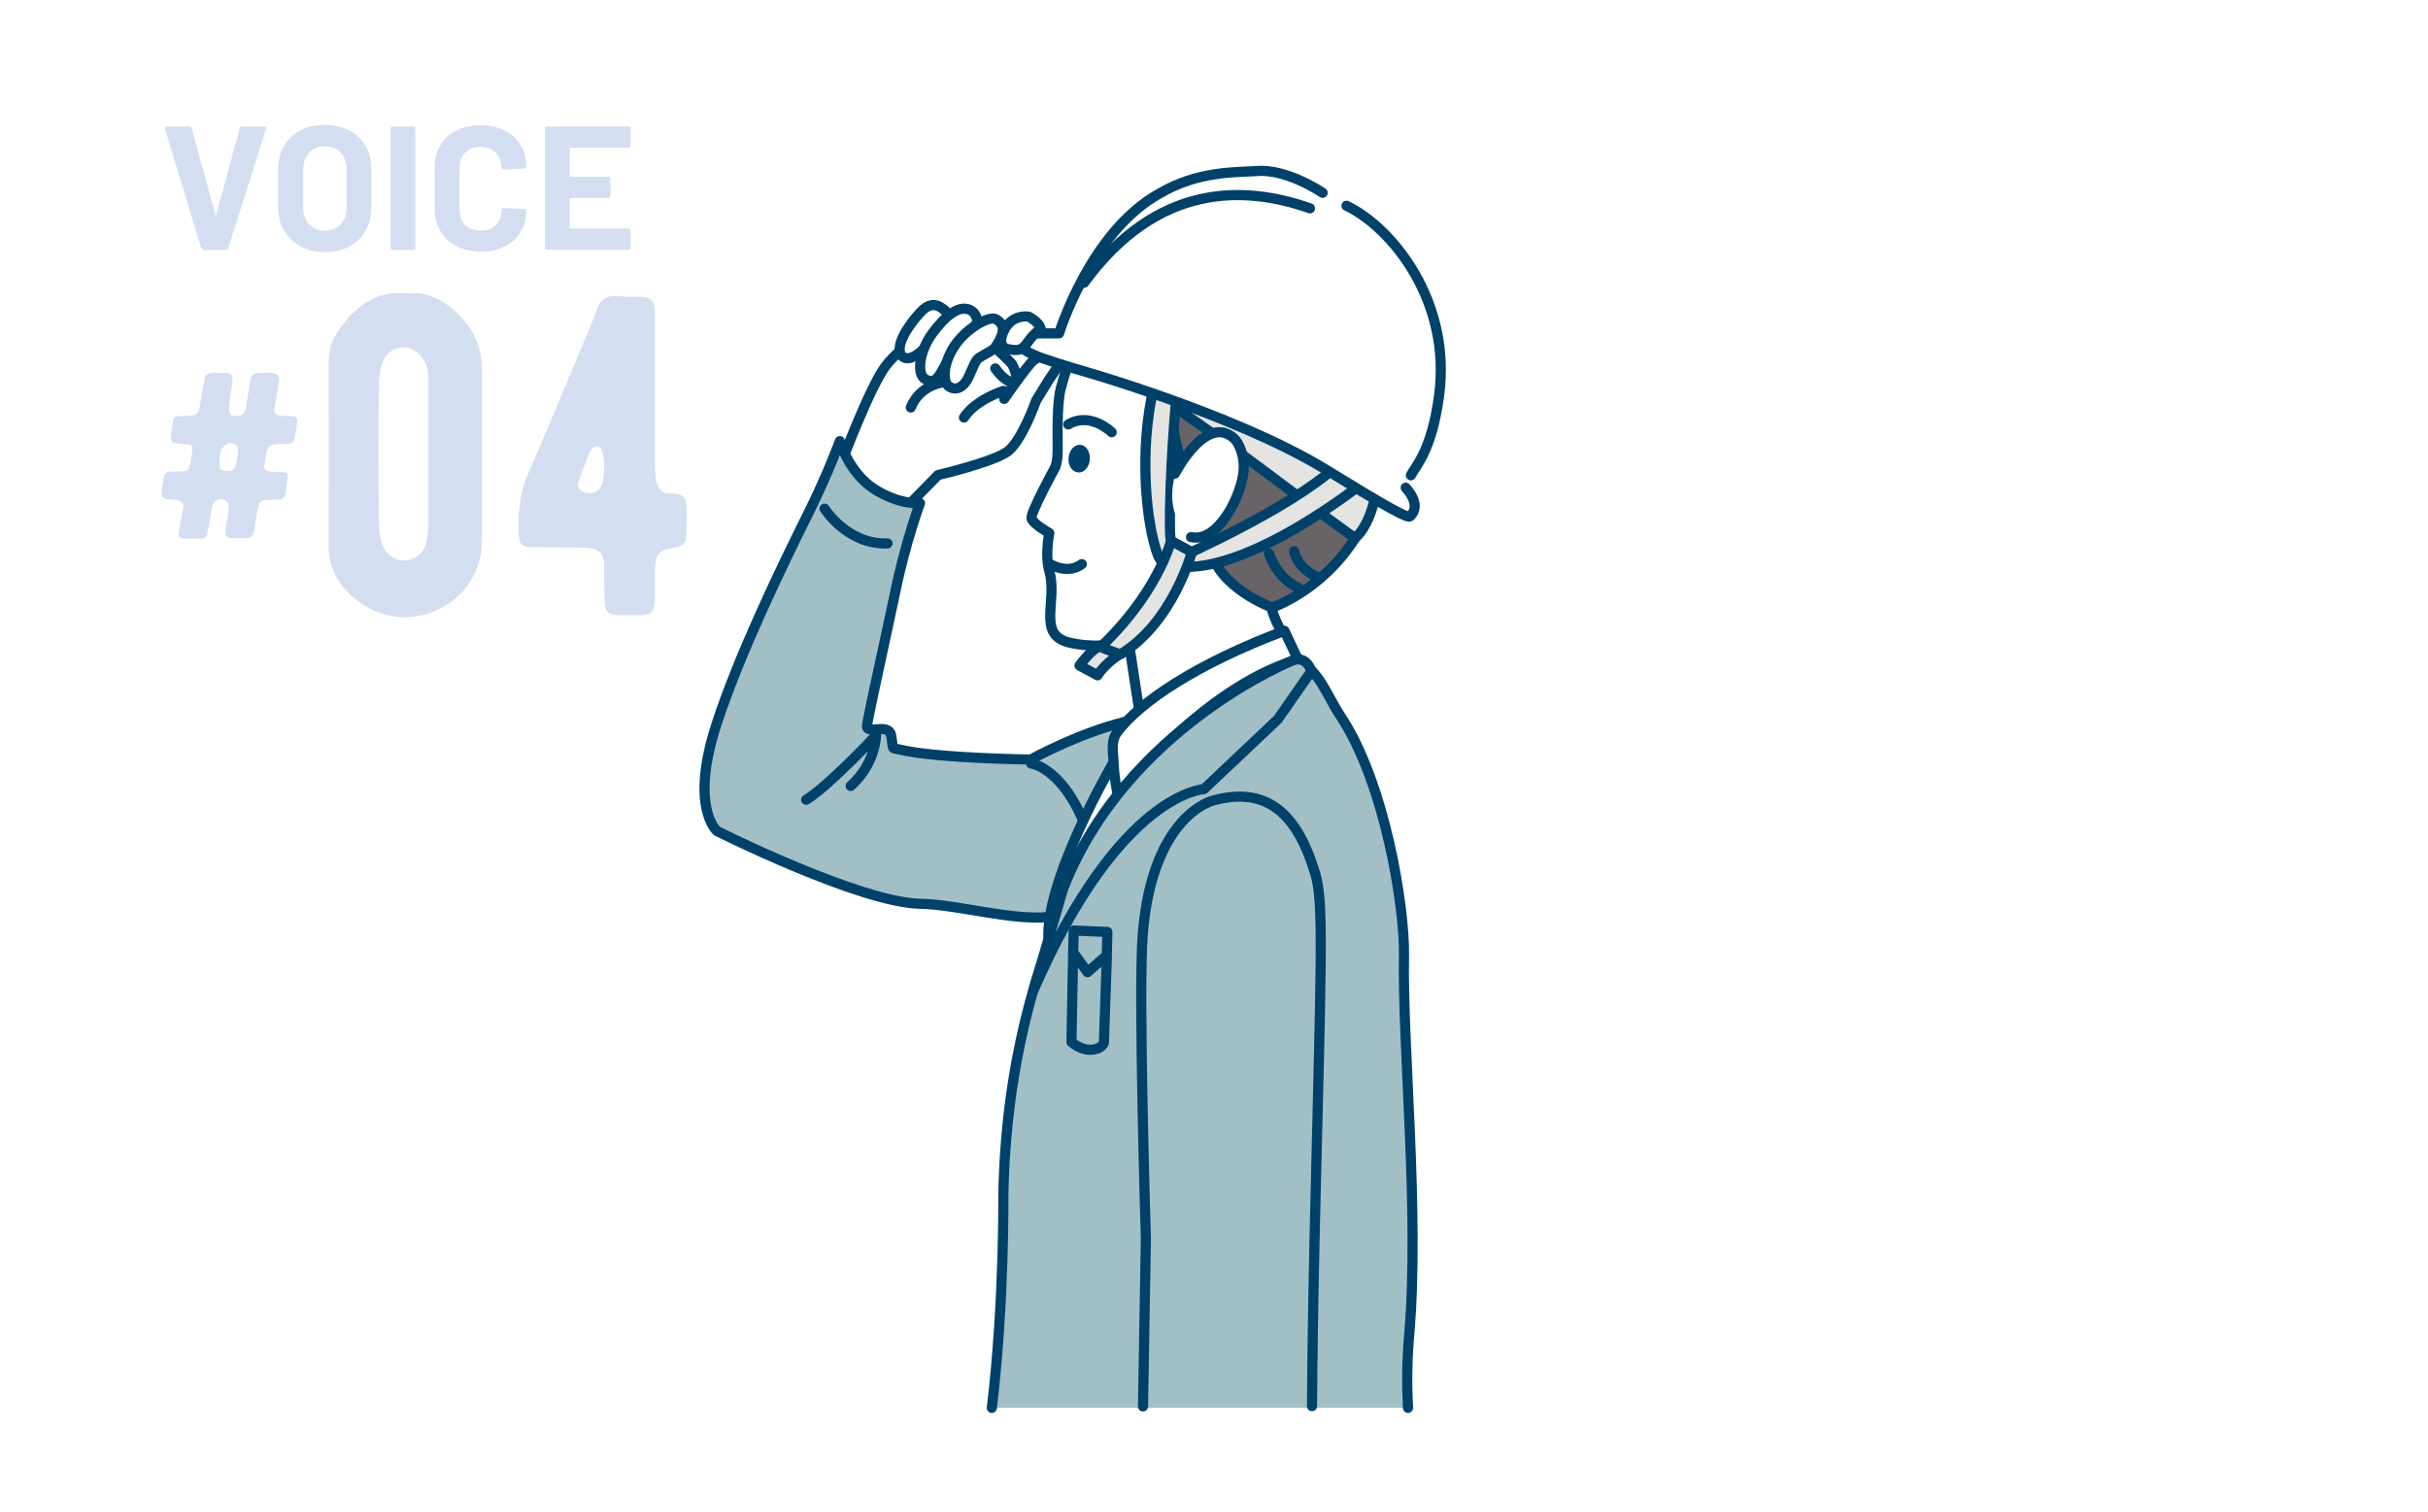 <?xml version="1.0" encoding="utf-8"?>
<!-- Generator: Adobe Illustrator 27.4.1, SVG Export Plug-In . SVG Version: 6.00 Build 0)  -->
<svg version="1.1" xmlns="http://www.w3.org/2000/svg" xmlns:xlink="http://www.w3.org/1999/xlink" x="0px" y="0px"
	 viewBox="0 0 844.8 526.2" style="enable-background:new 0 0 844.8 526.2;" xml:space="preserve">
<style type="text/css">
	.st0{fill:#FFFFFF;}
	.st1{fill:#FFFFFF;stroke:#00416A;stroke-width:3.531;stroke-linecap:round;stroke-linejoin:round;stroke-miterlimit:10;}
	.st2{fill:none;stroke:#00416A;stroke-width:3.531;stroke-linecap:round;stroke-linejoin:round;stroke-miterlimit:10;}
	.st3{fill:#A3BFC6;stroke:#00416A;stroke-width:3.531;stroke-linecap:round;stroke-linejoin:round;stroke-miterlimit:10;}
	.st4{fill:#00416A;}
	.st5{fill:#686367;stroke:#00416A;stroke-width:3.531;stroke-linecap:round;stroke-linejoin:round;stroke-miterlimit:10;}
	.st6{fill:#E4E4E3;stroke:#00416A;stroke-width:3.531;stroke-linecap:round;stroke-linejoin:round;stroke-miterlimit:10;}
	.st7{fill:#A3BFC6;}
	.st8{fill:#D3DEF1;}
</style>
<g id="レイヤー_1">
	<rect class="st0" width="844.8" height="526.2"/>
	<g>
		<path class="st1" d="M359.4,126.8c-2.2,5.1-6.7,8-10.1,6.6c-3.4-1.5-4.4-6.7-2.2-11.8c2.2-5.1,6.7-8,10.1-6.5
			C360.6,116.5,361.5,121.8,359.4,126.8z"/>
		<g>
			<path class="st1" d="M327.5,111.2c0,0-13.7,8.8-19.3,16.1c-5.6,7.3-15.9,34.9-15.9,34.9l7.3,14.7H315l11.4-11.6
				c0,0,19.2-4.5,24.2-8.2c5-3.7,9.9-17.7,9.9-17.7l4.5-7.3l5.5-8.1c0,0-8-2.4-12,2.5c-4.2,5.1-9.1,12.3-9.1,12.3l4.5-6.6
				c0,0-0.6-4.2-2.2-6C345.9,120.1,332.5,108.9,327.5,111.2z"/>
			<path class="st2" d="M346.3,128.2c0,0,3.1,4.5,5.6,4.6"/>
			<path class="st2" d="M349.2,136c0,0-9.6,2.9-13.8,9.3"/>
			<path class="st2" d="M328.4,133c0,0-8.3,0.8-11.5,8.8"/>
		</g>
		<g>
			<g>
				<path class="st3" d="M432.5,311.4c0,0-31,3.9-67.8,7.7c-12.6,1.3-32-4.4-44.4-4.6c-21.2-0.4-70.8-25.3-70.8-25.3
					s-9.7-8.1-0.2-37.2c7.8-23.9,21.9-53.2,32.2-73.9c6.7-13.5,10.7-24.6,10.7-24.6s3.1,10.9,11.9,16.6c8.8,5.7,16,5,16,5
					s-5.1,13.6-8.8,31.8c-2.4,11.5-8.1,37.1-9.6,45.2c-0.8,4.2,7.6-1.1,8.4,4c0.9,5.1-0.2,4,2.8,4.7c12.6,3.1,45.7,3.5,45.7,3.5
					s19.4-10.7,36.8-14c17.4-3.3,30-7,30-7L432.5,311.4z"/>
				<path class="st2" d="M286.9,177c0,0,7.9,12.6,21.9,12.1"/>
				<path class="st2" d="M358.8,265.7c0,0,12.3,1.4,20.5,26.3"/>
				<path class="st2" d="M280.5,278.3c8.1-5,24.3-22.4,24.3-22.4s0,9.7-8.8,17.6"/>
			</g>
		</g>
		<path class="st1" d="M325,117.4c-4.5,5.9-8.6,8.4-10.8,6.8c-2.2-1.6-1.4-6,3.1-12c1.6-2.1,3.7-4.6,5.2-5.4c2.7-1.5,4.6-0.1,6,1
			C330.7,109.4,329.5,111.5,325,117.4z"/>
		<path class="st1" d="M332.4,121.8c-4.9,5.5-5.4,12.9-10.4,10.2c-3.3-1.8-2-10,2.4-16c2-2.7,4.6-5.7,6.9-7.1c4.2-2.8,7-1,7.8,0.3
			C340.8,111.9,340.7,112.6,332.4,121.8z"/>
		<path class="st1" d="M332.1,120.4c-4.1,6.2-4.2,12.6-1.9,14.1c1.7,1.1,3.9,1.1,5.9-1.7c1.3-1.8,2.5-5.9,3.9-7.7
			c1.1-1.3,5.5-2.9,6.4-4.4c4.1-6.2,2.5-8.1,0.2-9.6C344.3,109.7,336.2,114.2,332.1,120.4z"/>
		<g>
			<path class="st1" d="M397.1,251.9l-4.5-29.4c-8.3,3.6-18.1,1.8-21.3,0.9c-10.3-3.1-3.3-14.3-6.2-24.7c-1.6-5.6,0-13.2,0-13.2
				s-5.7-3.2-6.2-5.1c-0.5-1.8,8.3-17.9,8.3-17.9c0.9-2.7,0.8-5.2,0.8-7.5c-0.1-7.4,0-15.8,1.1-19.9c11.8-44.5,35.6-43.6,54.5-41.7
				c31.6,3.2,36.9,35.6,36.9,35.6c6,25.9-18,76.6-18,76.6s-2.9,4.1,4.8,16.7c7.7,12.5,12.2,24.9,12.2,24.9l-31,1.9L397.1,251.9z"/>
			<path class="st2" d="M376.4,196.3c0,0-4.2,3.7-10.8,0.1"/>
			<path class="st4" d="M379.2,159.9c-0.2,2.7-2.1,4.7-4.1,4.5c-2.1-0.2-3.6-2.5-3.3-5.1c0.2-2.7,2.1-4.7,4.1-4.5
				C377.9,154.9,379.4,157.2,379.2,159.9z"/>
			<path class="st2" d="M386.8,150.4c0,0-7.4-7.3-15.1-2.7"/>
			<g>
				<path class="st5" d="M483,123.8c-4.2-12.8-4.4-28.4-29.6-34c0,0-8.7-9.9-17.5-12.7C417,71,402.4,78,396.5,85.9
					c-2.7,3.6-5.7,6.8-10.1,7.5c-10.4,1.7-14.8,25.3-13.4,27.2c6.3,8.9,18,0.5,22.1,5.4c1.2,1.4,10.3,3.8,11.7,15.2
					c1,8,3.4,17.4,5.4,23.3c0,0,6.4,13.7,9,26.6c2.7,13.5,21.4,20.3,21.4,20.3s32.5-10.6,39.1-51.5
					C481.7,159.7,488.9,141.7,483,123.8z"/>
				<path class="st2" d="M441.5,192.6c0,0,2.8,8.9,10.8,12.2"/>
				<path class="st2" d="M450.3,191.8c0,0,0.8,6.1,8.9,9.4"/>
				<path class="st2" d="M395.5,120.8c0,0-8.1-6.2-8.7-11.8"/>
				<path class="st2" d="M448.1,114.1c0,0,19.5,13.2,21.1,30.8"/>
				<path class="st2" d="M451.7,155.2c0,0-8.7-7.2-13.1-17.1"/>
			</g>
			<path class="st6" d="M391.4,129.9c0,0,29.3,19.5,50.1,35.2c20.8,15.7,29.9,22.1,29.9,22.1s3.5-2.1,6.1-10.6
				c2.7-8.5,1.2-11.8,1.2-11.8S413.1,124.4,391.4,129.9z"/>
			<path class="st6" d="M390.3,227.2c0,0-5.6,3.3-8.4,7.8l-6.3-3.4c0,0,6.1-8.6,9.6-6.9L390.3,227.2z"/>
			<path class="st6" d="M474.5,167.8c0,0-40.1,32.2-64.9,29.3l0.2-2.8c0,0,38.8-17.1,55.1-32L474.5,167.8z"/>
			<path class="st6" d="M409.4,136.9c0,0-2.7,28.8-2.3,48.3c0.1,4.6,2.1,8.9,2.4,11.9c0,0-5,0.6-6.7-4.1c-4.1-11.1-6.5-36.4-1.4-58
				L409.4,136.9z"/>
			<path class="st6" d="M407.5,188.2l7.2,3.9c0,0-6.7,24.7-24.9,35.6l-6.9-2.5C382.7,225.2,400.6,209.8,407.5,188.2z"/>
			<g>
				<path class="st0" d="M500.9,136.3c4.8-39.3-25.1-59.1-25.1-59.1c-14.9-13.1-34.2-17.8-34.2-17.8c-10.2-0.2-25.2,0.6-31.8,4.8
					c-27.1,10.3-41.2,51.9-41.2,51.9l-13.2,0c-1.7,3.5-1.4,7.6,18.4,12.2c0,0,57.7,15.6,88.3,35.6c5.1,3.3,27.4,17,28.6,15.9
					c2.2-2,1.5-4.6,1.5-4.6l-3-5.5C489.1,169.6,497.4,164.9,500.9,136.3z"/>
				<path class="st2" d="M377.2,98.4c25.5-35,55.9-33.9,78.6-25.9"/>
				<path class="st2" d="M490.9,165.4c1.8-3.5,7.2-8.5,9.8-27.6c4.5-33.1-16.5-58.7-32.2-66.2"/>
				<path class="st2" d="M460.2,67.1c0,0-12.1-8.3-22.6-7.6c-8,0.5-20.8,0-34.1,7.8c-24.2,13.3-35,48.7-35,48.7l-13.2,0
					c-1.7,5.5,0,6.6,18.4,12.2c0,0,54.8,15.3,87.3,35c11.7,7.1,28.4,17.6,29.6,16.5c4.4-4-1.5-10-1.5-10"/>
			</g>
			<g>
				<path class="st0" d="M430.2,173.1c-2.5,9.3-9.7,13.5-15.5,11.9c-5.8-1.6-8.4-10.2-5.9-19.5c2.5-9.3,9.7-16.3,15.6-15
					C435.5,152.8,432.8,163.7,430.2,173.1z"/>
				<path class="st2" d="M408.8,164.8c0,0,11-21.3,20.7-12.1c1.4,1.3,3.6,5.6,3.2,10.9c-0.5,8.2-8.6,25.4-18.3,23.3"/>
			</g>
		</g>
		<g>
			<g>
				<path class="st1" d="M387.3,265.5c0,0-25.3,43.2-22.3,63.4c0,0,20.6-42.6,24.6-49.2C389.6,279.7,389,271.2,387.3,265.5z"/>
				<path class="st1" d="M446.9,219.5l5,10.6c0,0-47.2,29.7-62,50.8c0,0-2.1-7.8-2.4-14.9c-0.1-3.8-1.2-8,1.2-11.2
					C396.6,244.3,416.1,231.1,446.9,219.5z"/>
				<path class="st7" d="M345.2,489.9h144.7c-0.4-7.6-0.4-16.1,0.4-25.1c3.7-42.8-2.4-100.6-1.8-132.3c0.3-16.7-6.6-60.2-22.2-83.5
					c-4.5-6.7-7.8-17.1-15.6-19.1c0,0-14.6,3-35.7,20.7c-24.2,20.3-64.2,75.8-65.9,165.2C349.2,415.7,349.6,453.1,345.2,489.9z"/>
				<path class="st2" d="M489.9,489.9c-0.4-7.6-0.4-16.1,0.4-25.1c3.7-42.8-2.4-100.6-1.8-132.3c0.3-16.7-6.6-60.2-22.2-83.5
					c-4.5-6.7-7.8-17.1-15.6-19.1c0,0-14.6,3-35.7,20.7c-24.2,20.3-64.2,75.8-65.9,165.2c0,0,0.4,37.4-4,74.1"/>
				<g>
					<polygon class="st2" points="385.1,332.4 378.4,338.3 373.4,331.4 373.6,323.8 385.3,324.3 					"/>
					<path class="st2" d="M385.1,333.4l-1,29.3c-0.1,1.9-5.5,4.8-11.3-0.1l0.6-31.3"/>
				</g>
				<path class="st3" d="M359.6,344.6c30-68.9,59.3-70,59.3-70l25.7-24.3l11.7-16.8c0,0-1.7-5.5-6.5-3.7c0,0-58.1,23.4-79.9,79.5
					L359.6,344.6z"/>
			</g>
		</g>
		<g>
			<path class="st7" d="M397.7,489.3h58.8c0.1-16.3,0.4-35.8,0.9-58.8c2.3-96.8,3.3-116.5,0.2-126.6c-5.8-19.2-15.6-30.7-35.3-25.4
				c0,0-21.3,4.6-24.7,46.6c-1.6,19.9,1.1,105.8,1.1,105.8L397.7,489.3z"/>
			<path class="st2" d="M456.5,489.3c0.1-16.3,0.4-35.8,0.9-58.8c2.3-96.8,3.3-116.5,0.2-126.6c-5.8-19.2-15.6-30.7-35.3-25.4
				c0,0-21.3,4.6-24.7,46.6c-1.6,19.9,1.1,105.8,1.1,105.8l-1,58.5"/>
		</g>
		<path class="st1" d="M358,110.2c0,0-4.9-1-8,3.6c0,0-4.5,7,1.3,7.8c3.2,0.5,4.4,0.3,6.5-2.8c1.7-2.5,4.3-4.4,4.3-4.4
			S362,112.5,358,110.2z"/>
	</g>
</g>
<g id="レイヤー_5">
	<g>
		<path class="st8" d="M83.2,187.2c-3.3,0-3.7,0.2-4.4-0.6c-0.6-0.7-0.4-2.4,0.1-4.9c0.5-3.2,0.8-4.4,0.6-5.9
			c-0.1-2.3-4.8-3.4-5.7,0.6c0,0.3-0.5,2.7-1.3,7.4c-0.5,2.2-0.3,3.5-2.3,3.6h-6.4c-1.2-0.1-1.8-0.8-1.6-2.1l1-5.5
			c0.2-1.3,0.3-2.2,0.5-2.5c0.5-2.1-0.4-3.2-2.7-3.4c-0.2,0-0.7,0-1.3-0.1c-0.6,0-1.1,0-1.3-0.1c-1.5-0.1-2.3-0.8-2.2-2.2
			c0.2-1.3,0.4-3.2,0.9-5.8c0.2-1.7,1.1-1.5,4.1-1.6c3.8-0.2,4,0.1,4.6-1.5c0.5-1.7,0.9-3.6,1.1-5.7c0.2-2.6-0.4-2.1-5.1-2.6
			c-1.9-0.2-2.3-0.6-2.3-2.3c-0.1-0.7,0.2-2.7,0.8-5.8c0.3-1.5,1.5-1.4,3.9-1.5c0.5,0,1.9,0,2.6-0.1c2.6-0.2,2.7-2.8,3-5l1.4-7.7
			c0.4-1.6,0.9-2,2.5-2.1s3.5-0.1,5.5,0.1c2.1,0,1.8,2.4,1.5,4.5c-0.1,0.6-0.2,1.4-0.4,2.3c-0.2,1.2-0.3,1.9-0.3,2.3
			c-0.4,2.3-0.6,4.3,0.3,5.2c1,1,4.4,1,5.1-1.6c0.1-0.4,0.3-2,0.8-4.8l0.9-5.5c0.4-1.9,1-2.3,2.8-2.5c3.6-0.1,7.5-0.6,7.2,2.4
			c-0.1,0.3-0.3,2.1-0.8,5.2c-1,6-1.1,5.7-0.4,6.6s2.6,0.7,4,0.8c1.5,0,2.7-0.1,3.3,0.6c0.2,0.3,0.2,0.9,0.2,1.7
			c-0.3,2.1-0.6,3.9-1,5.4c-0.3,1.5-0.7,1.8-2.3,1.9c-0.3,0.1-0.7,0.1-1.3,0.1c-1.3,0-2.7,0.1-3.6,0.2c-2.7,0.5-2.7,3.9-3.2,7.4
			c-0.2,2.1,1.3,1.9,4.1,2.1c3.6,0.2,4.2-0.2,4,1.6c-0.2,2.2-0.6,4.3-0.8,6.1c-0.2,1.2-1.1,1.9-2.3,1.9c-0.5,0.1-1.8,0.1-2.3,0.1
			c-2.5,0.2-4.4-0.3-4.9,2.6c-0.5,2.7-0.9,4.8-1.1,6.4C88,187.3,88,187.3,83.2,187.2z M76.4,159.9c0,2.6-0.4,3.7,1.8,3.9
			c1.1,0.2,3.2,0.2,3.6-1.3c0.7-2.6,1.1-4.7,1-6.4c0-1.4-1.9-2.3-3.7-1.7C77.3,155.1,76.5,157.7,76.4,159.9z"/>
		<path class="st8" d="M167.6,158.1v30.3c0.3,19.9-22.7,33.7-41,22.2c-8.4-5.4-12.5-12.6-12.3-22.1c0-7.3,0.2-27.4,0-60.4
			c0-5.2,0.8-9,2.4-11.4c6.3-10.1,13.9-15,22.5-14.7c4.3,0,6.1,0.2,5.7,0c10.7,0.8,18,10.6,19.7,14c2,3.8,3,7.6,3,11.2V158.1z
			 M149,182.1v-46.2c0-5.4,0.6-9.5-3.8-13.2c-3-2.7-7.6-2.4-10.4,0.6c-2.5,2.8-3,7.9-3,11.7c-0.2,14-0.2,29.3,0,45.7
			c0,4.7,0.5,7.9,2.2,10.7c3.5,5.5,12,4.6,14.2-1.9C148.7,187.6,149,185.3,149,182.1z"/>
		<path class="st8" d="M227.9,111.8v24.3V161c0,4.4,0.2,10.7,4.7,10.7c5.8,0,6.5,1.4,6.3,7.4c0,4.1,0,6.5-0.2,7.6
			c0,2.4-0.9,3.2-3.3,3.6c-0.2,0.2-0.3,0.2-0.6,0.2s-0.5,0-0.6,0.2c-5.2,0.8-6,2-6.3,7.4v5.8c0,5,0,7.9-1.3,9.1
			c-0.5,0.6-1.6,0.9-3.2,1.1h-8c-3.8-0.2-4.9-1.1-5-4.7l-0.2-8.8c0-5.2,0.6-9.1-4.9-9.8c-0.9-0.2-3.2-0.2-6.3-0.3
			c-10.2,0-15-0.2-14.2,0c-3.2-0.2-4.1-1.3-4.3-4.4c-0.5-8.7,0.8-15.9,3.5-21.8c1.3-2.7,7.1-16.6,17.7-41.9c3.8-8.8,5.8-13.9,6.1-15
			c2.2-5.7,5.8-4.3,11.2-4.1c4.1,0,8-0.9,8.7,3.5C227.7,107.8,227.9,109.4,227.9,111.8z M210.2,162.1c0-2.7-0.5-4.7-0.9-5.8
			c-0.6-1.1-2.4-1.3-3.2-0.2c-0.5,0.5-0.6,0.8-0.8,0.9c-2,5-3.3,8.5-3.9,10.4c-1.3,2.8,1.7,4.7,4.7,4.1
			C209.3,170.9,210.2,167.9,210.2,162.1z"/>
	</g>
	<g>
		<path class="st8" d="M70,86.4L57.4,44.8l-0.1-0.2c0-0.4,0.2-0.6,0.7-0.6h7.8c0.5,0,0.7,0.2,0.9,0.6l8.2,30c0,0.1,0.1,0.2,0.2,0.2
			c0.1,0,0.1-0.1,0.2-0.2l8.1-30c0.1-0.4,0.4-0.6,0.9-0.6h7.6c0.2,0,0.4,0.1,0.6,0.2c0.1,0.2,0.1,0.4,0.1,0.6L79.4,86.4
			C79.3,86.8,79,87,78.6,87h-7.8C70.4,87,70.2,86.8,70,86.4z"/>
		<path class="st8" d="M104.5,85.7c-2.4-1.3-4.3-3.1-5.7-5.5c-1.4-2.4-2-5.1-2-8.2V58.9c0-3,0.7-5.7,2-8.1c1.4-2.3,3.3-4.2,5.7-5.4
			c2.4-1.3,5.3-1.9,8.5-1.9c3.2,0,6.1,0.6,8.5,1.9c2.4,1.3,4.3,3.1,5.7,5.4s2,5,2,8.1v13.2c0,3.1-0.7,5.8-2,8.2s-3.3,4.2-5.7,5.5
			c-2.4,1.3-5.3,1.9-8.5,1.9C109.8,87.7,107,87.1,104.5,85.7z M118.5,78.1c1.4-1.4,2.1-3.3,2.1-5.7V58.9c0-2.4-0.7-4.3-2.1-5.8
			c-1.4-1.5-3.2-2.2-5.5-2.2c-2.3,0-4.1,0.7-5.4,2.2c-1.4,1.5-2.1,3.4-2.1,5.8v13.5c0,2.4,0.7,4.3,2.1,5.7c1.4,1.4,3.2,2.2,5.4,2.2
			C115.2,80.3,117.1,79.5,118.5,78.1z"/>
		<path class="st8" d="M136.1,86.8c-0.1-0.1-0.2-0.3-0.2-0.5V44.7c0-0.2,0.1-0.4,0.2-0.5c0.1-0.1,0.3-0.2,0.5-0.2h7.2
			c0.2,0,0.4,0.1,0.5,0.2c0.1,0.1,0.2,0.3,0.2,0.5v41.6c0,0.2-0.1,0.4-0.2,0.5c-0.1,0.1-0.3,0.2-0.5,0.2h-7.2
			C136.4,87,136.2,87,136.1,86.8z"/>
		<path class="st8" d="M158.8,85.6c-2.4-1.2-4.3-3-5.6-5.3c-1.3-2.3-2-4.9-2-7.8V58.4c0-3,0.7-5.6,2-7.8c1.3-2.3,3.2-4,5.6-5.2
			c2.4-1.2,5.2-1.8,8.4-1.8c3.2,0,5.9,0.6,8.3,1.8c2.4,1.2,4.3,2.8,5.6,5c1.3,2.2,2,4.6,2,7.5c0,0.4-0.2,0.6-0.7,0.7l-7.2,0.4h-0.1
			c-0.4,0-0.6-0.2-0.6-0.7c0-2.2-0.7-3.9-2-5.2c-1.3-1.3-3.1-2-5.3-2c-2.2,0-4,0.7-5.3,2c-1.3,1.3-2,3.1-2,5.2v14.8
			c0,2.1,0.7,3.9,2,5.2c1.3,1.3,3.1,2,5.3,2c2.2,0,3.9-0.7,5.3-2c1.3-1.3,2-3,2-5.2c0-0.5,0.2-0.7,0.7-0.7l7.2,0.3
			c0.2,0,0.4,0.1,0.5,0.2c0.1,0.1,0.2,0.3,0.2,0.4c0,2.8-0.7,5.3-2,7.5c-1.3,2.2-3.2,3.9-5.6,5c-2.4,1.2-5.2,1.8-8.3,1.8
			C164,87.5,161.2,86.9,158.8,85.6z"/>
		<path class="st8" d="M219.2,51.2c-0.1,0.1-0.3,0.2-0.5,0.2h-20.2c-0.2,0-0.3,0.1-0.3,0.3v9.5c0,0.2,0.1,0.3,0.3,0.3h13.2
			c0.2,0,0.4,0.1,0.5,0.2c0.1,0.1,0.2,0.3,0.2,0.5v6c0,0.2-0.1,0.4-0.2,0.5c-0.1,0.1-0.3,0.2-0.5,0.2h-13.2c-0.2,0-0.3,0.1-0.3,0.3
			v10c0,0.2,0.1,0.3,0.3,0.3h20.2c0.2,0,0.4,0.1,0.5,0.2c0.1,0.1,0.2,0.3,0.2,0.5v6c0,0.2-0.1,0.4-0.2,0.5c-0.1,0.1-0.3,0.2-0.5,0.2
			h-28.4c-0.2,0-0.4-0.1-0.5-0.2c-0.1-0.1-0.2-0.3-0.2-0.5V44.7c0-0.2,0.1-0.4,0.2-0.5c0.1-0.1,0.3-0.2,0.5-0.2h28.4
			c0.2,0,0.4,0.1,0.5,0.2c0.1,0.1,0.2,0.3,0.2,0.5v6C219.4,50.9,219.3,51,219.2,51.2z"/>
	</g>
</g>
</svg>

